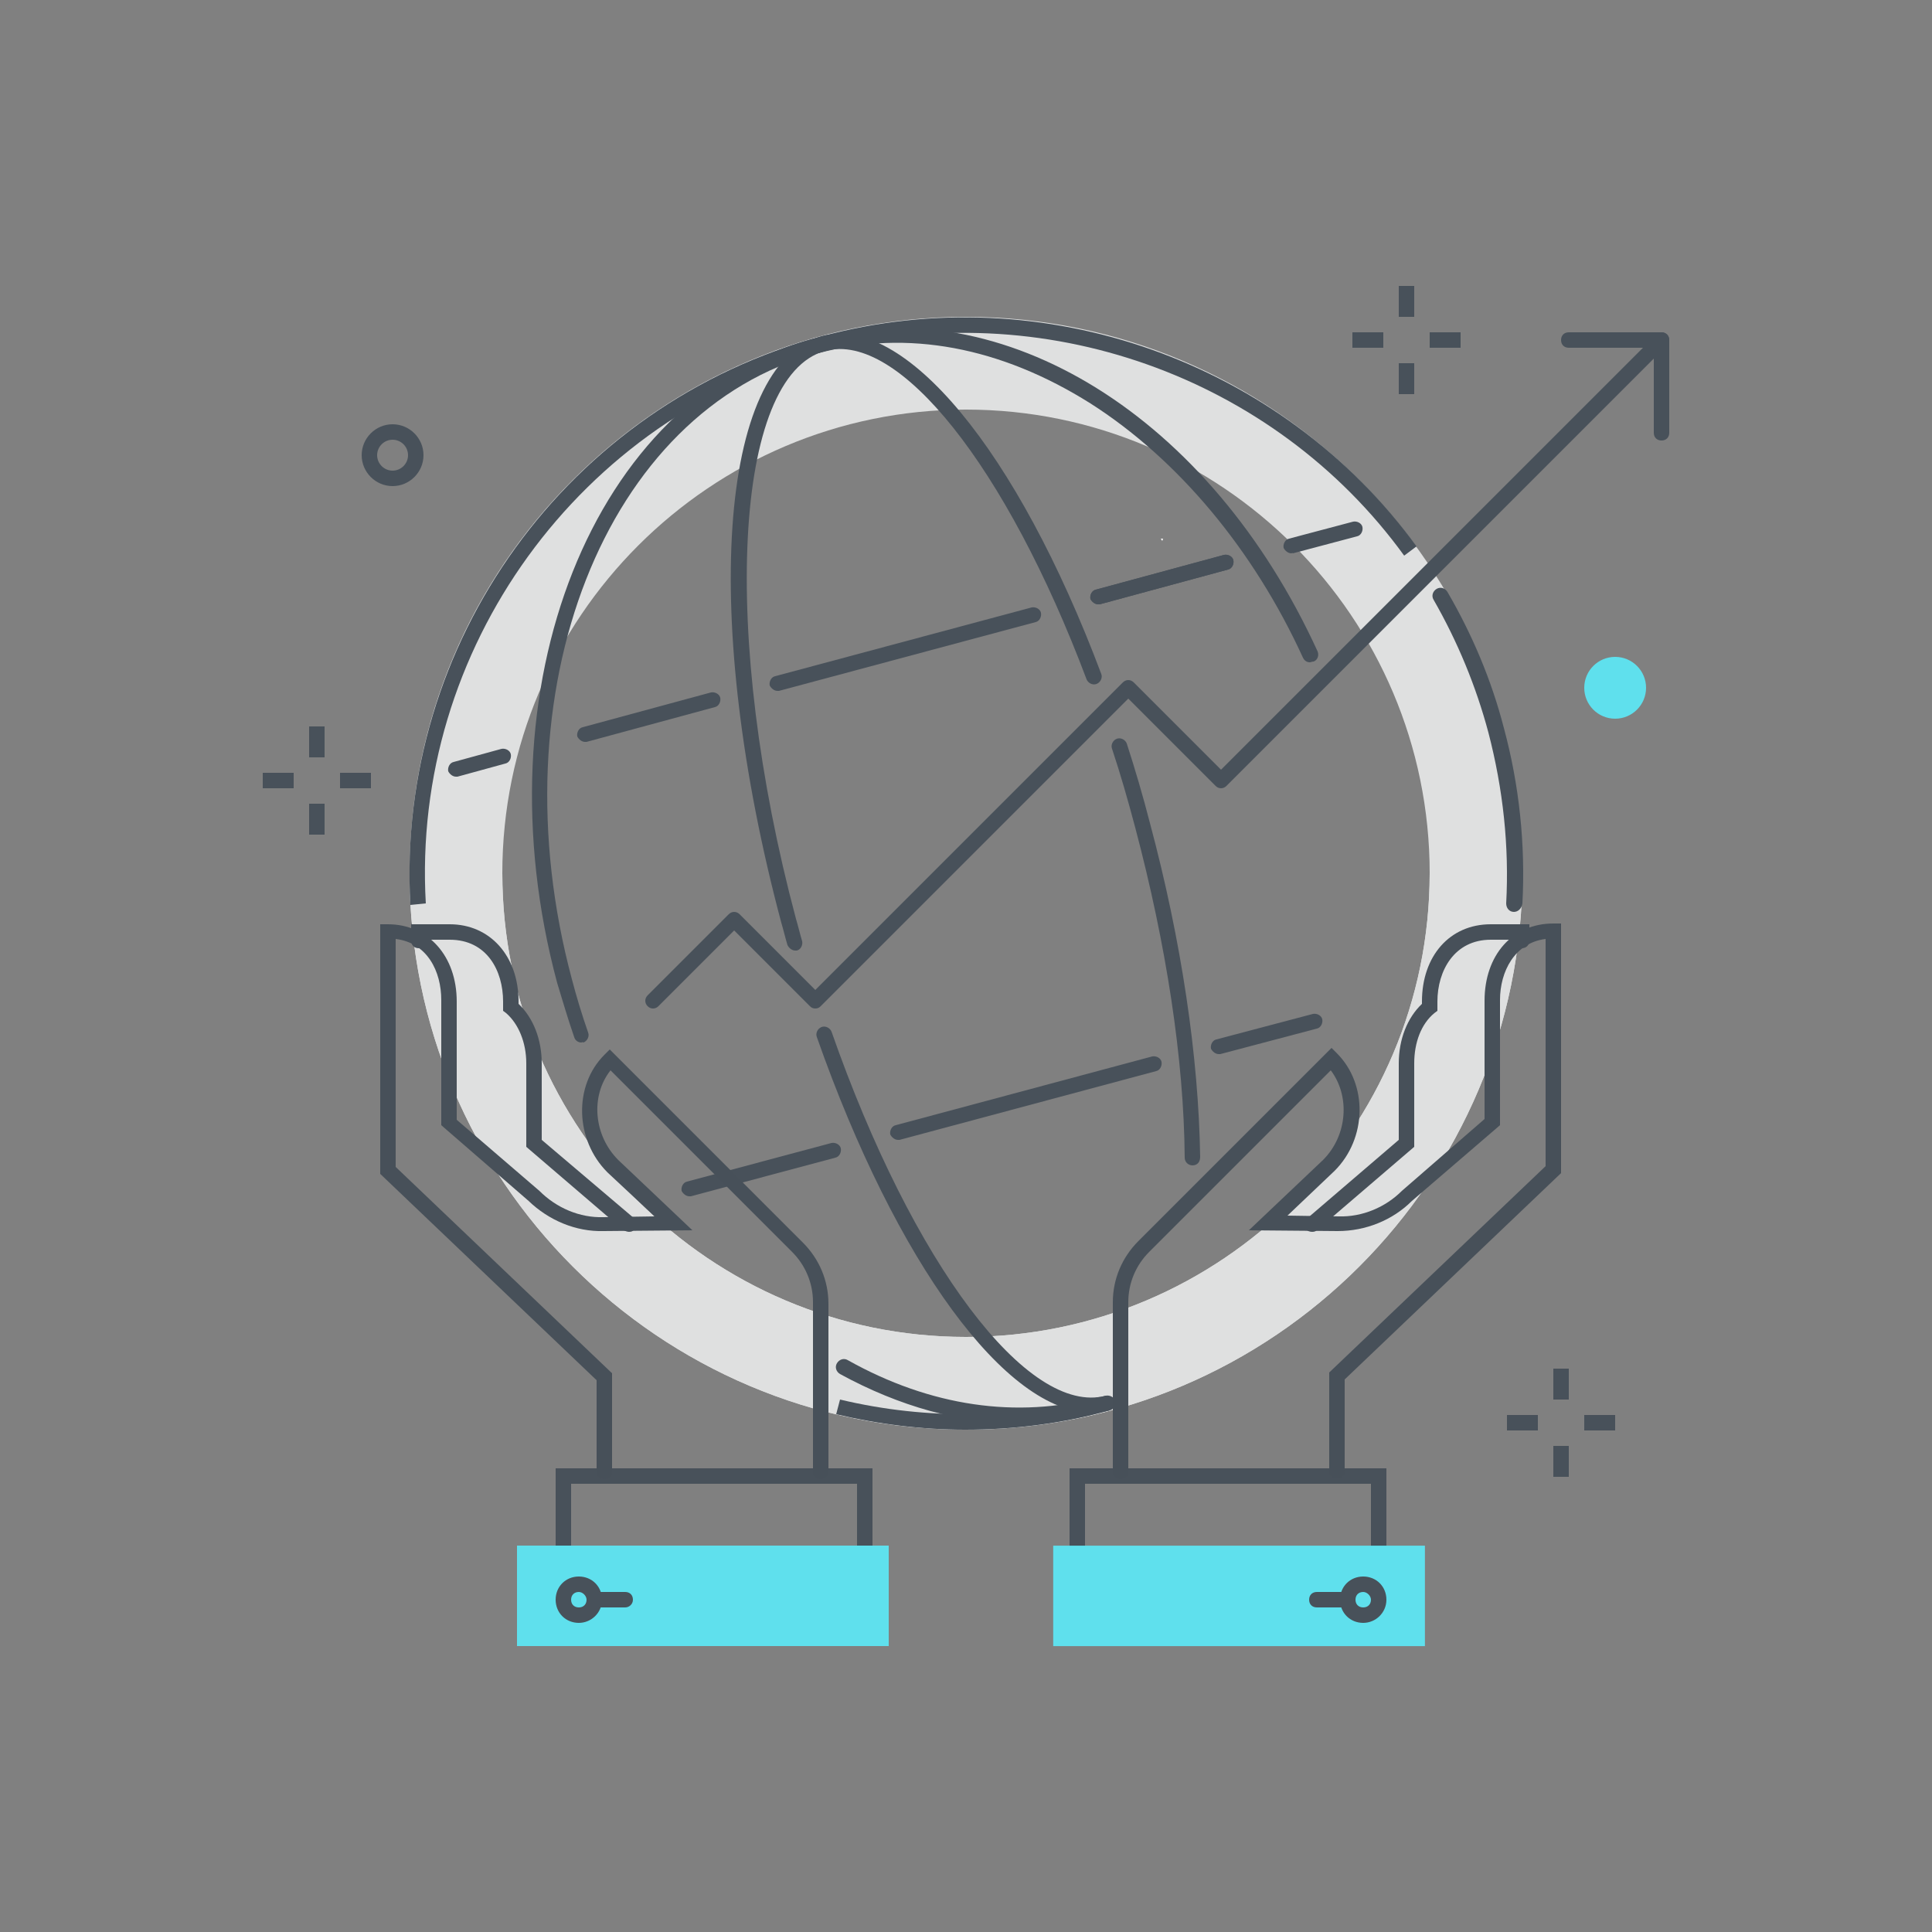<svg xmlns="http://www.w3.org/2000/svg" xmlns:xlink="http://www.w3.org/1999/xlink" id="Layer_1" x="0px" y="0px" viewBox="0 0 250 250" style="enable-background:new 0 0 250 250;" xml:space="preserve"><rect x="0" y="0" width="250" height="250" fill="#808080" stroke="none"/><style type="text/css">	.st0{clip-path:url(#SVGID_00000026147569434549026780000006836722584923682237_);}	.st1{fill:#DFE0E0;}	.st2{fill:#48515A;}	.st3{fill:#FFFFFF;}	.st4{fill:#5FE0ED;}	.st5{fill:#475059;}</style><g>	<defs>		<rect id="SVGID_1_" width="250" height="250"></rect>	</defs>	<clipPath id="SVGID_00000176022050404204726580000006550140665297212094_">		<use xlink:href="#SVGID_1_" style="overflow:visible;"></use>	</clipPath>	<g style="clip-path:url(#SVGID_00000176022050404204726580000006550140665297212094_);">		<g>			<g>				<g>					<g>						<path class="st1" d="M125,185c-39.7,0-72-32.3-72-72s32.3-72,72-72s72,32.3,72,72C197,152.7,164.7,185,125,185z M125,53       c-33.1,0-60,26.9-60,60s26.9,60,60,60s60-26.9,60-60C185,79.9,158.1,53,125,53z"></path>					</g>				</g>				<g>					<g>						<path class="st1" d="M125,173c-33.1,0-60-26.9-60-60H53c0,39.7,32.3,72,72,72c39.7,0,72-32.3,72-72l-12,0       C185,146.1,158.1,173,125,173z"></path>					</g>				</g>				<g>					<g>						<g>							<path class="st2" d="M105.5,130.5c-0.3,0-0.5-0.1-0.7-0.3l-9.8-9.8l-9.8,9.8c-0.4,0.4-1,0.4-1.4,0c-0.4-0.4-0.4-1,0-1.4        l10.5-10.5c0.4-0.4,1-0.4,1.4,0l9.8,9.8l39.8-39.8c0.4-0.4,1-0.4,1.4,0L158,99.6l56.3-56.3c0.4-0.4,1-0.4,1.4,0        c0.4,0.4,0.4,1,0,1.4l-57,57c-0.4,0.4-1,0.4-1.4,0L146,90.4l-39.8,39.8C106,130.4,105.8,130.5,105.5,130.5z"></path>						</g>					</g>				</g>				<g>					<g>						<path class="st2" d="M215,57c-0.6,0-1-0.4-1-1V45h-11c-0.6,0-1-0.4-1-1c0-0.6,0.4-1,1-1h12c0.6,0,1,0.4,1,1v12       C216,56.6,215.6,57,215,57z"></path>					</g>				</g>				<g>					<g>						<g>							<g>								<g>									<g>										<g>											<path class="st2" d="M195.9,118C195.9,118,195.9,118,195.9,118c-0.6,0-1-0.5-1-1.1c0.4-7.4-0.4-14.8-2.3-22.1            c-1.6-6-4-11.8-7.1-17.2c-0.3-0.5-0.1-1.1,0.4-1.4c0.5-0.3,1.1-0.1,1.4,0.4c3.2,5.5,5.7,11.4,7.3,17.6            c2,7.4,2.8,15.1,2.4,22.7C196.9,117.6,196.4,118,195.9,118z"></path>										</g>									</g>									<g>										<g>											<path class="st2" d="M124.9,185c-5.6,0-11.2-0.7-16.7-2l0.5-1.9c11.3,2.7,23.2,2.5,34.4-0.5l0.5,1.9            C137.5,184.2,131.2,185,124.9,185z"></path>										</g>									</g>									<g>										<g>											<path class="st2" d="M53.1,117.1c-1.9-33.9,20.4-64.8,53.3-73.6c28.6-7.7,59.5,3.3,76.9,27.2l-1.6,1.2            c-16.9-23.3-47-33.9-74.8-26.5C75,53.9,53.2,84,55.1,116.9L53.1,117.1z"></path>										</g>									</g>									<g>										<g>											<path class="st2" d="M132,184.2c-7.7,0-15.6-2.2-23.3-6.4c-0.5-0.3-0.7-0.9-0.4-1.4c0.3-0.5,0.9-0.7,1.4-0.4            c10.7,6,21.9,7.6,32.4,4.8c0.5-0.1,1.1,0.2,1.2,0.7c0.1,0.5-0.2,1.1-0.7,1.2C139.1,183.7,135.6,184.2,132,184.2z"></path>										</g>									</g>									<g>										<g>											<path class="st2" d="M75.2,134.9c-0.4,0-0.8-0.3-0.9-0.7c-0.8-2.3-1.5-4.7-2.2-7c-10.3-38.3,4.6-75.8,33.2-83.4            c0.5-0.1,1.1,0.2,1.2,0.7c0.1,0.5-0.2,1.1-0.7,1.2C78.3,53.1,64,89.4,74,126.7c0.6,2.3,1.3,4.6,2.1,6.9            c0.2,0.5-0.1,1.1-0.6,1.3C75.4,134.8,75.3,134.9,75.2,134.9z"></path>										</g>									</g>									<g>										<g>											<path class="st2" d="M59,100.5c-0.4,0-0.8-0.3-1-0.7c-0.1-0.5,0.2-1.1,0.7-1.2l6.2-1.7c0.5-0.1,1.1,0.2,1.2,0.7            c0.1,0.5-0.2,1.1-0.7,1.2l-6.2,1.7C59.2,100.5,59.1,100.5,59,100.5z"></path>										</g>									</g>									<g>										<g>											<path class="st2" d="M75.7,96c-0.4,0-0.8-0.3-1-0.7c-0.1-0.5,0.2-1.1,0.7-1.2L92,89.6c0.5-0.1,1.1,0.2,1.2,0.7            c0.1,0.5-0.2,1.1-0.7,1.2L75.9,96C75.8,96,75.7,96,75.7,96z"></path>										</g>									</g>									<g>										<g>											<path class="st2" d="M167.1,71.6c-0.4,0-0.8-0.3-1-0.7c-0.1-0.5,0.2-1.1,0.7-1.2l8.3-2.2c0.5-0.1,1.1,0.2,1.2,0.7            c0.1,0.5-0.2,1.1-0.7,1.2l-8.3,2.2C167.2,71.5,167.2,71.6,167.1,71.6z"></path>										</g>									</g>									<g>										<g>											<path class="st2" d="M89.2,154.8c-0.4,0-0.8-0.3-1-0.7c-0.1-0.5,0.2-1.1,0.7-1.2l18.7-5c0.5-0.1,1.1,0.2,1.2,0.7            c0.1,0.5-0.2,1.1-0.7,1.2l-18.7,5C89.3,154.8,89.3,154.8,89.2,154.8z"></path>										</g>									</g>									<g>										<g>											<path class="st2" d="M100.6,89.4c-0.4,0-0.8-0.3-1-0.7c-0.1-0.5,0.2-1.1,0.7-1.2l33.2-8.9c0.5-0.1,1.1,0.2,1.2,0.7            c0.1,0.5-0.2,1.1-0.7,1.2l-33.2,8.9C100.8,89.4,100.7,89.4,100.6,89.4z"></path>										</g>									</g>									<g>										<g>											<path class="st2" d="M116.2,147.5c-0.4,0-0.8-0.3-1-0.7c-0.1-0.5,0.2-1.1,0.7-1.2l33.2-8.9c0.5-0.1,1.1,0.2,1.2,0.7            c0.1,0.5-0.2,1.1-0.7,1.2l-33.2,8.9C116.3,147.5,116.3,147.5,116.2,147.5z"></path>										</g>									</g>									<g>										<g>											<path class="st2" d="M102.9,123c-0.4,0-0.8-0.3-1-0.7c-0.3-1-0.5-1.9-0.8-2.9c-10.4-39-8.2-72.3,5.2-75.9            c10.7-2.9,25.3,14.7,36.2,43.7c0.2,0.5-0.1,1.1-0.6,1.3c-0.5,0.2-1.1-0.1-1.3-0.6c-10.4-27.6-24.3-45-33.8-42.5            c-11.9,3.2-13.6,36.8-3.8,73.5c0.3,1,0.5,1.9,0.8,2.9c0.1,0.5-0.2,1.1-0.7,1.2C103.1,123,103,123,102.9,123z"></path>										</g>									</g>									<g>										<g>											<path class="st2" d="M154.3,150.8c-0.5,0-1-0.4-1-1c-0.1-12.8-2.4-27.6-6.4-42.7c-0.9-3.4-1.9-6.9-3-10.2            c-0.2-0.5,0.1-1.1,0.6-1.3c0.5-0.2,1.1,0.1,1.3,0.6c1.1,3.4,2.1,6.8,3,10.3c4.1,15.3,6.3,30.3,6.5,43.2            C155.3,150.4,154.9,150.8,154.3,150.8C154.3,150.8,154.3,150.8,154.3,150.8z"></path>										</g>									</g>									<g>										<g>											<path class="st2" d="M141.3,182.8c-11.1,0-25.3-19.3-35.6-48.6c-0.2-0.5,0.1-1.1,0.6-1.3c0.5-0.2,1.1,0.1,1.3,0.6            c10.5,30,25.4,49.8,35.5,47.1c0.5-0.1,1.1,0.2,1.2,0.7c0.1,0.5-0.2,1.1-0.7,1.2C142.9,182.7,142.1,182.8,141.3,182.8z"></path>										</g>									</g>									<g>										<g>											<path class="st2" d="M157.7,136.4c-0.4,0-0.8-0.3-1-0.7c-0.1-0.5,0.2-1.1,0.7-1.2l12.5-3.3c0.5-0.1,1.1,0.2,1.2,0.7            c0.1,0.5-0.2,1.1-0.7,1.2l-12.5,3.3C157.9,136.4,157.8,136.4,157.7,136.4z"></path>										</g>									</g>									<g>										<g>											<path class="st2" d="M142.1,78.2c-0.4,0-0.8-0.3-1-0.7c-0.1-0.5,0.2-1.1,0.7-1.2l16.6-4.5c0.5-0.1,1.1,0.2,1.2,0.7            c0.1,0.5-0.2,1.1-0.7,1.2l-16.6,4.5C142.3,78.2,142.2,78.2,142.1,78.2z"></path>										</g>									</g>									<g>										<g>											<path class="st2" d="M142.1,78.2c-0.4,0-0.8-0.3-1-0.7c-0.1-0.5,0.2-1.1,0.7-1.2l16.6-4.5c0.5-0.1,1.1,0.2,1.2,0.7            c0.1,0.5-0.2,1.1-0.7,1.2l-16.6,4.5C142.3,78.2,142.2,78.2,142.1,78.2z"></path>										</g>									</g>									<g>										<g>											<path class="st2" d="M169.5,85.7c-0.4,0-0.7-0.2-0.9-0.6c-6.4-14-16.2-25.7-27.5-32.9c-11.6-7.3-23.7-9.6-35.2-6.5            c-0.5,0.1-1.1-0.2-1.2-0.7c-0.1-0.5,0.2-1.1,0.7-1.2c24.4-6.5,51.2,10.1,65.1,40.5c0.2,0.5,0,1.1-0.5,1.3            C169.8,85.6,169.6,85.7,169.5,85.7z"></path>										</g>									</g>								</g>								<g>									<g>										<g>											<path class="st3" d="M177.9,137.6"></path>										</g>									</g>								</g>								<g>									<g>										<path class="st3" d="M150.5,69.7l-0.1,0.3l-0.2-0.3L150.5,69.7z"></path>									</g>								</g>							</g>						</g>					</g>				</g>			</g>		</g>		<g>			<g>				<g>					<g>						<g>							<g>								<rect x="40" y="94" class="st2" width="2" height="4"></rect>							</g>						</g>						<g>							<g>								<rect x="40" y="104" class="st2" width="2" height="4"></rect>							</g>						</g>					</g>					<g>						<g>							<g>								<rect x="44" y="100" class="st2" width="4" height="2"></rect>							</g>						</g>						<g>							<g>								<rect x="34" y="100" class="st2" width="4" height="2"></rect>							</g>						</g>					</g>				</g>				<g>					<g>						<path class="st2" d="M50.8,62.9c-2.2,0-4-1.8-4-4c0-2.2,1.8-4,4-4c2.2,0,4,1.8,4,4C54.8,61.1,53,62.9,50.8,62.9z M50.8,56.9       c-1.1,0-2,0.9-2,2c0,1.1,0.9,2,2,2c1.1,0,2-0.9,2-2C52.8,57.8,51.9,56.9,50.8,56.9z"></path>					</g>				</g>			</g>		</g>		<g>			<g>				<g>					<g>						<g>							<g>								<g>									<polygon class="st2" points="112.9,203 110.9,203 110.9,192 73.9,192 73.9,203 71.9,203 71.9,190 112.9,190          "></polygon>								</g>							</g>							<g>								<g>									<rect x="66.9" y="200" class="st4" width="48.1" height="13"></rect>								</g>							</g>							<g>								<g>									<g>										<path class="st2" d="M80.9,208h-4c-0.6,0-1-0.4-1-1c0-0.6,0.4-1,1-1h4c0.6,0,1,0.4,1,1C81.9,207.6,81.4,208,80.9,208z"></path>									</g>								</g>								<g>									<g>										<path class="st2" d="M74.9,210c-1.7,0-3-1.3-3-3s1.3-3,3-3c1.7,0,3,1.3,3,3S76.5,210,74.9,210z M74.9,206           c-0.6,0-1,0.4-1,1c0,0.6,0.4,1,1,1c0.6,0,1-0.4,1-1C75.9,206.5,75.4,206,74.9,206z"></path>									</g>								</g>							</g>						</g>					</g>				</g>				<g>					<g>						<g>							<g>								<path class="st5" d="M81.4,159.4c-0.2,0-0.5-0.1-0.7-0.2l-12.6-10.8v-10.8c0-2.7-1-5.1-2.6-6.5l-0.4-0.3v-1.2         c0-4-2.1-8-6.9-8h-3v0.1c0,0.6-0.4,1-1,1c-0.6,0-1-0.4-1-1v-2.1h5c5.2,0,8.9,4.1,8.9,10v0.3c1.9,1.8,3,4.6,3,7.7v9.9         L82,157.6c0.4,0.4,0.5,1,0.1,1.4C82,159.3,81.7,159.4,81.4,159.4z"></path>							</g>						</g>					</g>					<g>						<g>							<path class="st5" d="M106.2,191.4c-0.6,0-1-0.4-1-1v-21.9c0-2.5-1-4.8-2.7-6.5L79,138.5c-2.6,3.3-2.2,8.4,1,11.6l9.6,9.1        l-11.5,0.1c-3.6,0.1-7.1-1.4-9.7-3.9l-11.3-9.8v-16.2c0-3.7-1.8-7.4-5.9-7.9V151l28,26.7v12.7c0,0.6-0.4,1-1,1        c-0.6,0-1-0.4-1-1v-11.8l-28-26.7v-32.3h1c5.2,0,8.9,4.1,8.9,10v15.3l10.7,9.2c2.2,2.2,5.2,3.5,8.3,3.4l6.6-0.1l-6.1-5.7        c-4.2-4.2-4.4-11.2-0.4-15.2l0.7-0.7l25,25c2.1,2.1,3.3,4.9,3.3,7.9v21.9C107.2,191,106.7,191.4,106.2,191.4z"></path>						</g>					</g>				</g>			</g>			<g>				<g>					<g>						<g>							<g>								<g>									<polygon class="st2" points="179.4,203 177.4,203 177.4,192 140.4,192 140.4,203 138.4,203 138.4,190 179.4,190                    "></polygon>								</g>							</g>							<g>								<g>																			<rect x="136.2" y="200" transform="matrix(-1 -1.224647e-16 1.224647e-16 -1 320.584 413.009)" class="st4" width="48.1" height="13"></rect>								</g>							</g>							<g>								<g>									<g>										<path class="st2" d="M174.4,208h-4c-0.6,0-1-0.4-1-1c0-0.6,0.4-1,1-1h4c0.6,0,1,0.4,1,1C175.4,207.6,174.9,208,174.4,208z           "></path>									</g>								</g>								<g>									<g>										<path class="st2" d="M176.4,210c-1.7,0-3-1.3-3-3s1.3-3,3-3s3,1.3,3,3S178,210,176.4,210z M176.4,206c-0.6,0-1,0.4-1,1           c0,0.6,0.4,1,1,1s1-0.4,1-1C177.4,206.5,176.9,206,176.4,206z"></path>									</g>								</g>							</g>						</g>					</g>				</g>				<g>					<g>						<g>							<g>								<path class="st5" d="M169.8,159.4c-0.3,0-0.6-0.1-0.8-0.3c-0.4-0.4-0.3-1.1,0.1-1.4l11.9-10.2v-9.9c0-3.1,1.1-5.9,3-7.7         v-0.3c0-5.9,3.6-10,8.9-10h5v2.1c0,0.6-0.4,1-1,1c-0.6,0-1-0.4-1-1v-0.1h-3c-4.7,0-6.9,4-6.9,8v1.2l-0.4,0.3         c-1.7,1.4-2.6,3.8-2.6,6.5v10.8l-12.6,10.8C170.3,159.3,170.1,159.4,169.8,159.4z"></path>							</g>						</g>					</g>					<g>						<g>							<path class="st5" d="M145,191.4c-0.6,0-1-0.4-1-1v-21.9c0-3,1.2-5.8,3.3-7.9l25-25l0.7,0.7c4,4,3.9,11-0.3,15.2l-6.1,5.8        l6.6,0.1c3.1,0.1,6.1-1.2,8.2-3.3l10.7-9.3v-15.3c0-5.9,3.6-10,8.9-10h1v32.3l-28,26.7v11.8c0,0.6-0.4,1-1,1        c-0.6,0-1-0.4-1-1v-12.7l28-26.7v-29.4c-4,0.5-5.9,4.2-5.9,7.9v16.2l-11.4,9.8c-2.5,2.5-6,3.9-9.6,3.9l-11.5-0.1l9.6-9.1        c3.2-3.2,3.5-8.3,1-11.6l-23.5,23.5c-1.7,1.7-2.7,4-2.7,6.5v21.9C146,191,145.6,191.4,145,191.4z"></path>						</g>					</g>				</g>			</g>		</g>		<g>			<g>				<circle class="st4" cx="209" cy="89" r="4"></circle>			</g>		</g>		<g>			<g>				<g>					<g>						<rect x="181" y="37" class="st2" width="2" height="4"></rect>					</g>				</g>				<g>					<g>						<rect x="181" y="47" class="st2" width="2" height="4"></rect>					</g>				</g>			</g>			<g>				<g>					<g>						<rect x="185" y="43" class="st2" width="4" height="2"></rect>					</g>				</g>				<g>					<g>						<rect x="175" y="43" class="st2" width="4" height="2"></rect>					</g>				</g>			</g>		</g>		<g>			<g>				<g>					<g>						<rect x="201" y="177.1" class="st2" width="2" height="4"></rect>					</g>				</g>				<g>					<g>						<rect x="201" y="187.1" class="st2" width="2" height="4"></rect>					</g>				</g>			</g>			<g>				<g>					<g>						<rect x="205" y="183.1" class="st2" width="4" height="2"></rect>					</g>				</g>				<g>					<g>						<rect x="195" y="183.1" class="st2" width="4" height="2"></rect>					</g>				</g>			</g>		</g>	</g></g></svg>